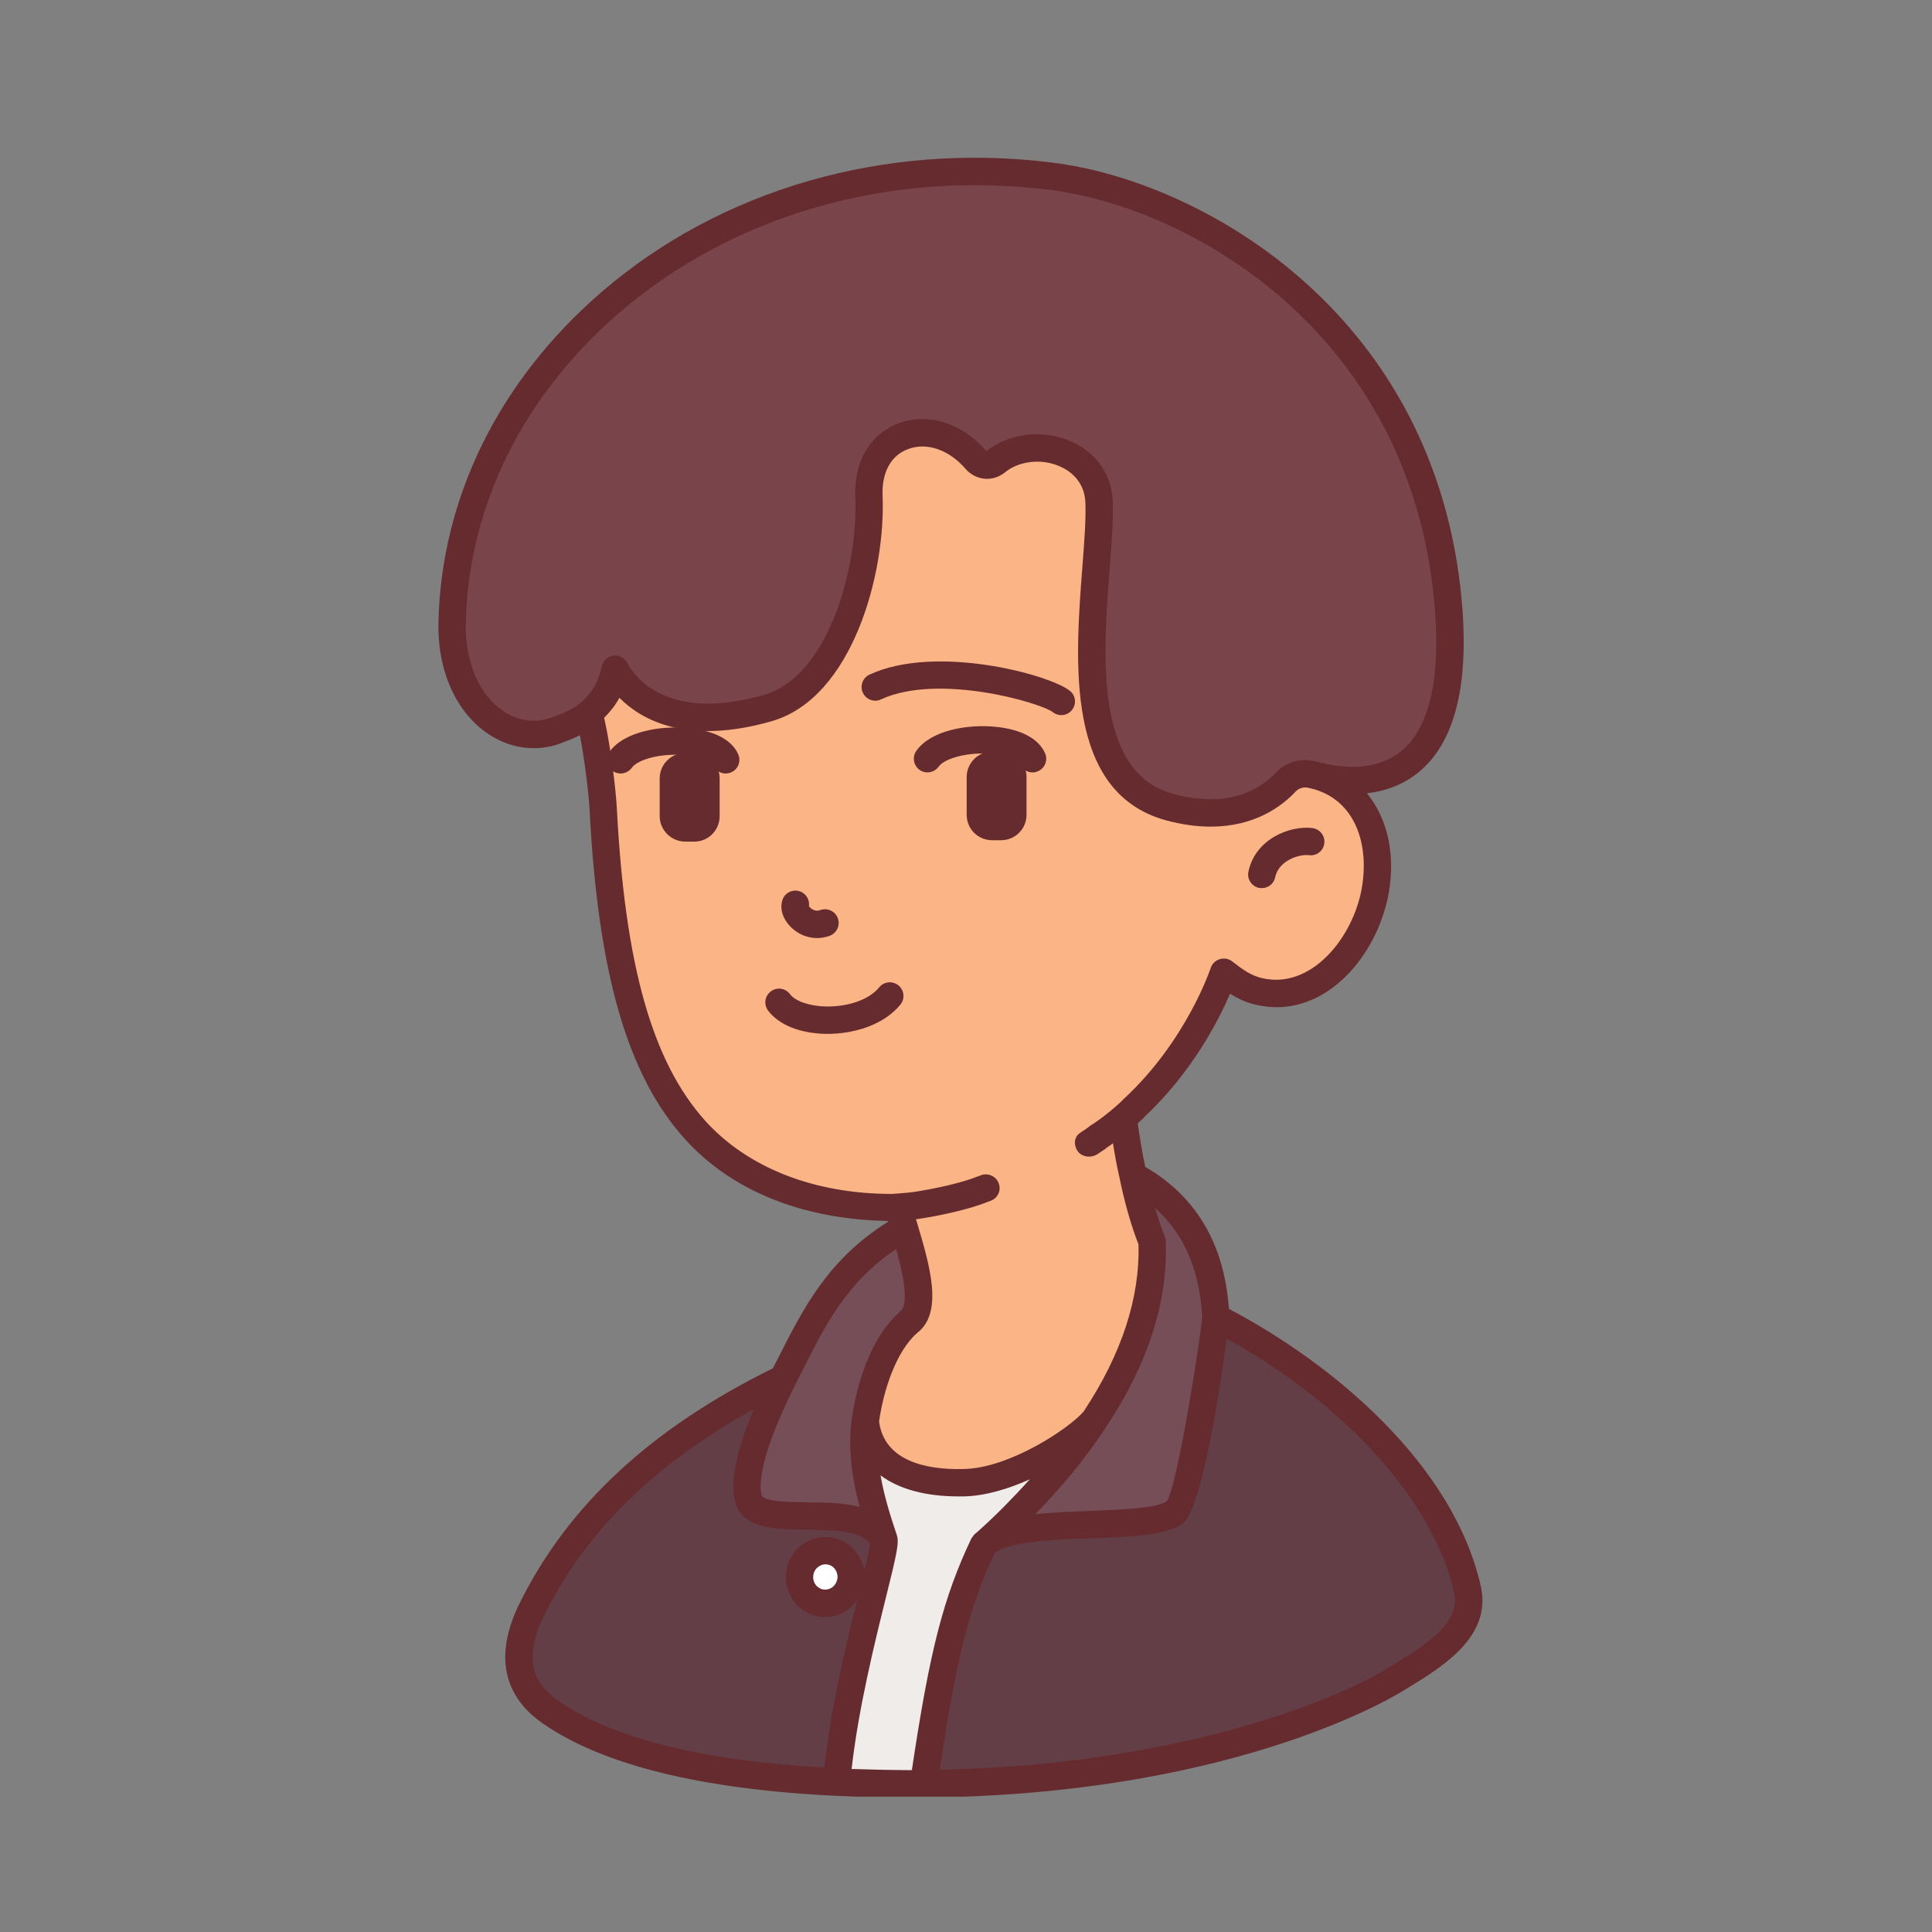 <svg xmlns="http://www.w3.org/2000/svg" xmlns:xlink="http://www.w3.org/1999/xlink" width="400" zoomAndPan="magnify" viewBox="0 0 300 300" height="400" preserveAspectRatio="xMidYMid meet" version="1.0"><rect x="0" y="0" width="300" height="300" fill="#808080" stroke="none"/><defs><clipPath id="e819d7d6a0"><path d="M 68 24 L 231 24 L 231 278.984 L 68 278.984 Z M 68 24 " clip-rule="nonzero"/></clipPath></defs><path fill="#fab485" d="M 205.023 120.574 C 212.805 122.898 215.477 131.117 213.652 139.32 C 211.695 147.902 204.477 155.922 195.934 154.012 C 193.594 153.516 192.082 152.371 190.324 151.008 C 190.324 151.008 186.078 163.957 174.695 173.656 C 175.043 176.078 175.457 179.184 176.238 182.539 C 176.918 185.859 177.848 189.426 179.207 192.832 C 179.539 201.715 176.57 211.094 170.148 220.66 L 170.117 220.66 C 167.445 223.762 157.59 230.188 149.859 230.273 C 142.426 230.406 135.457 228.18 134.645 220.793 C 135.242 216.375 137.148 209.051 141.445 205.316 C 144.25 203.16 142.625 197.113 140.715 190.707 C 140.383 189.645 140.051 188.582 139.754 187.52 C 139.406 187.551 139.105 187.551 138.855 187.551 C 126.578 187.551 115.527 183.551 108.277 175.531 C 99.086 165.371 95.156 148.699 93.961 125.457 C 93.828 123.082 93.031 115.645 91.785 110.828 C 89.512 105.465 88.301 94.855 88.898 92 C 88.898 92 93.812 42.309 146.422 42.773 C 169.004 42.973 186.062 52.336 195.684 66.762 C 214.398 94.758 205.953 113.254 204.012 120.309 C 204.344 120.391 204.691 120.492 205.023 120.574 " fill-opacity="1" fill-rule="nonzero"/><path fill="#5c4557" d="M 140.285 190.707 C 129.531 196.781 125.883 205.715 121.602 214.035 C 107.879 220.707 91.738 231.418 82.609 249.863 C 79.508 256.121 79.625 261.77 85.414 265.801 C 92.883 271.031 106.105 275.582 129.883 276.727 C 131.324 260.238 137.828 240.781 137.23 239.039 C 135.57 234.008 133.449 227.348 134.344 220.758 C 134.941 216.34 136.852 209.02 141.148 205.285 C 143.934 203.109 142.324 197.082 140.418 190.656 L 140.285 190.707 " fill-opacity="1" fill-rule="nonzero"/><path fill="#5c4557" d="M 227.871 246.809 C 224.039 229.723 207.016 213.867 188.797 204.555 C 188.5 200.438 187.871 188.914 175.922 182.504 C 176.602 185.824 177.551 189.379 178.895 192.781 C 179.242 201.664 176.254 211.062 169.852 220.625 C 165.637 227 159.961 233.426 152.727 239.836 C 148.645 248.418 146.457 256.289 143.438 276.992 C 183.438 276.695 208.758 265.602 216.441 260.922 C 221.551 257.781 229.398 253.617 227.871 246.809 " fill-opacity="1" fill-rule="nonzero"/><path fill="#754e57" d="M 182.379 234.871 C 177.797 238.09 157.539 235.121 152.727 239.836 C 159.961 233.426 165.637 227 169.852 220.625 C 176.254 211.062 179.242 201.664 178.895 192.781 C 177.551 189.379 176.602 185.824 175.922 182.504 C 187.871 188.914 188.5 200.438 188.797 204.555 C 188.832 205.285 184.934 233.043 182.379 234.871 " fill-opacity="1" fill-rule="nonzero"/><path fill="#643e46" d="M 116.211 232.695 C 117.734 238.223 133.664 232.281 137.23 239.039 C 137.828 240.781 131.324 260.238 129.883 276.727 C 106.105 275.582 92.883 271.031 85.414 265.801 C 79.625 261.77 79.508 256.121 82.609 249.863 C 91.738 231.418 107.879 220.707 121.602 214.035 C 116.973 223.266 115.363 229.508 116.211 232.695 " fill-opacity="1" fill-rule="nonzero"/><path fill="#643e46" d="M 227.871 246.809 C 229.398 253.617 221.551 257.781 216.441 260.922 C 208.758 265.602 183.438 276.695 143.438 276.992 C 146.457 256.289 148.645 248.418 152.727 239.836 C 157.539 235.121 177.797 238.09 182.379 234.871 C 184.934 233.043 188.832 205.285 188.797 204.555 C 207.016 213.867 224.039 229.723 227.871 246.809 " fill-opacity="1" fill-rule="nonzero"/><path fill="#79454b" d="M 224.637 91.418 C 228.086 121.207 213.602 122.27 205.871 120.789 C 205.488 120.707 205.059 120.609 204.727 120.523 C 204.379 120.441 204.047 120.359 203.699 120.277 C 202.223 119.895 200.68 120.359 199.617 121.473 C 197.16 124.094 191.551 128.012 181.613 125.34 C 163.746 120.441 171.129 90.391 170.664 77.988 C 170.363 69.867 159.996 67.227 154.602 71.777 C 153.672 72.492 152.348 72.324 151.551 71.43 C 145.211 63.957 134.477 66.762 134.941 77.09 C 135.406 88.613 130.527 106.711 119.211 109.949 C 100.582 115.293 95.52 103.906 95.52 103.906 C 94.922 106.762 93.562 109.102 91.488 110.797 C 90.293 111.773 88.816 112.539 87.156 113.086 C 78.961 116.789 69.953 109.352 70.199 96.73 C 71.098 55.621 112.676 21.023 163.18 27.363 C 187.57 30.387 220.023 51.125 224.637 91.418 " fill-opacity="1" fill-rule="nonzero"/><path fill="#efece9" d="M 152.727 239.836 C 148.645 248.418 146.457 256.289 143.438 276.992 C 142.922 276.992 142.375 276.992 141.812 276.992 C 137.562 276.992 133.582 276.91 129.883 276.727 C 131.324 260.238 137.828 240.781 137.23 239.039 C 135.57 234.008 133.449 227.348 134.344 220.758 C 135.141 228.145 142.109 230.355 149.543 230.238 C 157.273 230.156 167.129 223.73 169.816 220.625 L 169.852 220.625 C 165.637 227 159.961 233.426 152.727 239.836 " fill-opacity="1" fill-rule="nonzero"/><path fill="#ffffff" d="M 128.953 240.863 C 126.777 240.434 124.656 241.879 124.223 244.086 C 123.758 246.293 125.219 248.469 127.375 248.883 C 129.531 249.316 131.656 247.871 132.086 245.613 C 132.52 243.406 131.109 241.281 128.953 240.863 " fill-opacity="1" fill-rule="nonzero"/><path fill="#754e57" d="M 141.148 205.285 C 136.852 209.02 134.941 216.34 134.344 220.758 C 133.449 227.348 135.57 234.008 137.23 239.039 C 133.664 232.281 117.734 238.223 116.211 232.695 C 115.363 229.508 116.973 223.266 121.602 214.035 C 125.883 205.715 129.531 196.781 140.285 190.707 L 140.418 190.656 C 142.324 197.082 143.934 203.109 141.148 205.285 " fill-opacity="1" fill-rule="nonzero"/><path fill="#662b2f" d="M 160.328 119.945 C 159.516 119.945 158.75 119.461 158.402 118.664 C 158.188 118.199 156.844 117.336 154.156 117.07 C 150.223 116.707 146.656 117.785 145.758 119.031 C 145.078 119.992 143.75 120.227 142.789 119.547 C 141.844 118.863 141.613 117.535 142.293 116.59 C 144.531 113.402 150.254 112.422 154.555 112.855 C 158.535 113.234 161.273 114.695 162.27 116.953 C 162.75 118.016 162.27 119.281 161.191 119.746 C 160.906 119.879 160.625 119.945 160.328 119.945 " fill-opacity="1" fill-rule="nonzero"/><path fill="#662b2f" d="M 128.52 160.539 C 128.387 160.539 128.254 160.539 128.141 160.539 C 124.156 160.438 120.922 159.125 119.262 156.918 C 118.566 155.973 118.75 154.645 119.695 153.945 C 120.621 153.234 121.949 153.414 122.664 154.363 C 123.492 155.473 125.684 156.223 128.223 156.289 C 131.84 156.336 134.977 155.191 136.52 153.316 C 137.266 152.402 138.609 152.27 139.52 153.016 C 140.418 153.766 140.551 155.109 139.805 156.004 C 137.047 159.359 132.254 160.539 128.52 160.539 " fill-opacity="1" fill-rule="nonzero"/><path fill="#662b2f" d="M 125.535 141.047 Z M 126.863 145.66 C 125.449 145.66 124.059 145.129 122.945 144.086 C 121.602 142.84 121.039 141.195 121.484 139.785 C 121.836 138.672 122.996 138.039 124.141 138.391 C 125.152 138.703 125.75 139.703 125.617 140.715 C 125.715 140.863 125.949 141.129 126.297 141.277 C 126.645 141.445 126.977 141.461 127.324 141.328 C 128.438 140.914 129.664 141.461 130.082 142.539 C 130.512 143.637 129.965 144.863 128.867 145.297 C 128.207 145.547 127.543 145.66 126.863 145.66 " fill-opacity="1" fill-rule="nonzero"/><path fill="#662b2f" d="M 164.809 111.043 C 164.344 111.043 163.879 110.91 163.496 110.598 C 161.586 109.102 145.691 104.484 136.801 108.602 C 135.738 109.102 134.477 108.637 133.98 107.559 C 133.5 106.496 133.961 105.234 135.023 104.75 C 145.262 100.004 162.816 104.684 166.117 107.258 C 167.031 107.973 167.195 109.316 166.465 110.23 C 166.051 110.777 165.422 111.043 164.809 111.043 " fill-opacity="1" fill-rule="nonzero"/><path fill="#662b2f" d="M 112.676 120.109 C 111.863 120.109 111.082 119.629 110.734 118.832 C 110.535 118.383 109.242 117.57 106.602 117.285 C 102.621 116.871 99.004 117.949 98.109 119.215 C 97.41 120.176 96.082 120.391 95.137 119.711 C 94.176 119.031 93.961 117.703 94.641 116.738 C 96.914 113.566 102.688 112.605 107.035 113.07 C 110.949 113.469 113.656 114.914 114.633 117.121 C 115.098 118.199 114.617 119.461 113.539 119.926 C 113.258 120.043 112.973 120.109 112.676 120.109 " fill-opacity="1" fill-rule="nonzero"/><g clip-path="url(#e819d7d6a0)"><path fill="#662b2f" d="M 216.508 258.398 L 215.344 259.109 C 206.152 264.691 181.332 274.121 145.91 274.801 C 148.777 255.676 150.953 248.633 154.469 241.148 C 154.469 241.129 154.504 241.129 154.504 241.113 C 156.926 239.305 163.91 239.055 169.52 238.855 C 175.691 238.621 181.016 238.441 183.621 236.598 C 186.59 234.457 189.43 215.793 190.473 207.875 C 208.926 218.02 222.66 233.242 225.797 247.273 C 226.793 251.723 222.18 254.945 216.508 258.398 Z M 130.016 245.215 C 129.898 245.762 129.598 246.227 129.168 246.527 C 128.754 246.793 128.254 246.891 127.789 246.809 C 127.309 246.707 126.879 246.426 126.598 245.996 C 126.312 245.562 126.199 245.031 126.312 244.5 C 126.414 243.969 126.711 243.52 127.145 243.238 C 127.457 243.023 127.824 242.906 128.188 242.906 C 128.305 242.906 128.422 242.922 128.539 242.941 C 129.551 243.141 130.215 244.168 130.016 245.215 Z M 84.504 250.809 C 90.957 237.793 101.66 227.301 117.055 218.816 C 114.316 225.289 113.324 230.156 114.152 233.262 C 115.312 237.426 120.375 237.477 125.254 237.527 C 129.184 237.559 133.598 237.625 135.109 239.719 C 135.023 240.5 134.645 242.094 134.195 243.953 C 133.828 241.43 131.953 239.285 129.352 238.773 C 127.758 238.457 126.133 238.789 124.77 239.719 C 123.395 240.633 122.465 242.043 122.148 243.652 C 121.816 245.281 122.133 246.941 123.062 248.336 C 123.957 249.73 125.352 250.66 126.961 250.977 C 127.359 251.059 127.758 251.094 128.141 251.094 C 129.352 251.094 130.527 250.727 131.539 250.047 C 132.172 249.613 132.668 249.066 133.082 248.484 C 131.34 255.508 129 265.27 127.988 274.469 C 108.895 273.375 94.957 269.887 86.625 264.059 C 83.855 262.133 80.621 258.645 84.504 250.809 Z M 139.156 193.945 C 140.219 197.762 141.246 202.512 139.754 203.672 C 134.227 208.488 132.602 217.754 132.238 220.492 C 132.004 222.387 131.953 224.195 132.105 226.02 C 132.27 228.809 132.816 231.484 133.5 233.992 C 130.961 233.344 128.023 233.293 125.285 233.277 C 122.613 233.242 118.551 233.211 118.266 232.148 C 117.902 230.836 117.719 226.52 123.492 215.012 L 124.754 212.508 C 128.254 205.551 131.641 198.973 139.156 193.945 Z M 95.77 125.305 C 95.652 123.113 94.938 116.406 93.812 111.461 C 94.738 110.531 95.555 109.516 96.184 108.355 C 99.535 111.742 106.586 115.777 119.809 111.992 C 132.402 108.387 137.547 88.98 137.047 76.992 C 136.898 73.422 138.293 70.781 140.914 69.77 C 143.836 68.605 147.367 69.801 149.973 72.855 C 151.551 74.602 154.09 74.867 155.98 73.406 C 158.172 71.562 161.719 71.148 164.59 72.426 C 166.02 73.055 168.406 74.617 168.539 78.055 C 168.641 80.645 168.375 84.047 168.074 88 C 166.93 102.809 165.371 123.098 181.066 127.383 C 183.637 128.078 185.945 128.359 188 128.359 C 194.855 128.359 199.051 125.191 201.16 122.934 C 201.707 122.367 202.453 122.152 203.168 122.336 C 203.168 122.336 203.184 122.336 203.184 122.336 L 204.113 122.566 C 211.082 124.66 212.738 132.23 211.281 138.805 C 209.555 146.359 203.25 153.531 196.082 151.906 C 194.273 151.508 193.078 150.645 191.336 149.281 C 190.789 148.867 190.074 148.734 189.414 148.934 C 188.75 149.133 188.219 149.648 188 150.293 C 187.969 150.41 184.254 161.566 174.613 170.535 C 174.578 170.551 174.562 170.582 174.531 170.602 C 174.496 170.633 174.48 170.668 174.445 170.684 C 174 171.18 173.516 171.578 173.02 172.012 C 171.992 172.891 170.746 173.902 169.387 174.734 C 169.254 174.816 169.121 174.918 169.004 175.031 C 168.938 175.082 168.871 175.117 168.805 175.164 C 168.59 175.332 168.34 175.496 168.109 175.648 C 168.094 175.664 167.742 175.879 167.742 175.895 C 166.766 176.543 166.68 177.738 167.312 178.719 C 167.711 179.301 168.391 179.598 169.086 179.598 C 169.57 179.598 170.031 179.465 170.414 179.215 C 170.68 179.051 170.945 178.867 171.195 178.684 C 171.445 178.551 171.66 178.402 171.859 178.203 C 172.207 177.988 172.504 177.754 172.82 177.523 C 173.086 179.215 173.402 180.992 173.848 182.938 C 174.645 186.82 175.609 190.191 176.785 193.23 C 177.02 201.582 174.133 210.332 168.242 219.215 C 168.223 219.23 168.207 219.23 168.207 219.246 C 166.02 221.77 156.758 228.031 149.508 228.113 C 143.969 228.23 137.312 226.969 136.5 220.707 C 137.199 215.91 139.105 209.867 142.441 206.961 C 146.539 203.789 144.367 196.5 142.441 190.008 C 142.359 189.793 142.309 189.559 142.227 189.328 C 142.359 189.312 142.473 189.293 142.59 189.277 C 145.875 188.797 150.586 187.766 153.344 186.637 C 153.473 186.605 153.625 186.539 153.758 186.473 L 153.758 186.488 C 153.824 186.473 154.004 186.391 154.07 186.355 C 155.082 185.84 155.5 184.629 155.016 183.582 C 154.535 182.539 153.293 182.09 152.23 182.52 L 152.23 182.539 C 152.098 182.57 151.965 182.621 151.816 182.672 C 149.543 183.633 145.145 184.598 141.961 185.078 C 140.996 185.227 138.461 185.395 138.543 185.395 C 126.445 185.395 116.145 181.359 109.539 174.07 C 101.277 164.906 97.031 149.863 95.77 125.305 Z M 86.277 111.16 C 83.59 112.371 80.738 112.125 78.23 110.465 C 74.414 107.957 72.207 102.824 72.324 96.781 C 72.723 78.633 81.168 61.516 96.117 48.602 C 113.805 33.34 138.16 26.367 162.914 29.473 C 184.32 32.113 217.852 50.859 222.527 91.652 C 223.922 103.723 222.379 112.207 218.066 116.207 C 214.566 119.461 209.719 119.363 206.336 118.715 L 205.242 118.465 L 204.211 118.215 C 204.211 118.215 204.195 118.215 204.18 118.215 C 201.973 117.652 199.699 118.316 198.074 120.012 C 195.965 122.27 191.105 125.688 182.18 123.281 C 169.883 119.926 171.277 101.664 172.305 88.332 C 172.621 84.246 172.887 80.727 172.789 77.902 C 172.621 73.703 170.281 70.301 166.316 68.539 C 164.625 67.793 162.801 67.426 160.992 67.426 C 158.121 67.426 155.316 68.34 153.16 70.066 C 149.426 65.652 144.016 63.973 139.355 65.801 C 135.008 67.512 132.57 71.762 132.816 77.172 C 133.266 88.23 128.586 105.066 118.633 107.906 C 102.156 112.637 97.645 103.422 97.461 103.043 C 97.098 102.211 96.184 101.68 95.289 101.797 C 94.375 101.895 93.629 102.578 93.445 103.473 C 92.949 105.863 91.836 107.773 90.145 109.152 C 89.18 109.934 87.953 110.578 86.277 111.16 Z M 141.594 274.867 C 138.293 274.852 135.207 274.785 132.238 274.684 C 133.301 265.27 135.82 255.094 137.531 248.188 C 139.32 241.016 139.637 239.504 139.254 238.355 C 138.262 235.402 137.281 232.297 136.734 229.094 C 139.586 231.219 143.668 232.363 148.91 232.363 C 149.129 232.363 149.359 232.363 149.574 232.363 C 152.91 232.312 156.543 231.219 159.914 229.707 C 157.355 232.531 154.703 235.254 151.93 237.727 C 151.75 237.875 151.551 238.043 151.352 238.223 C 151.336 238.242 151.316 238.258 151.301 238.273 C 151.285 238.309 151.25 238.309 151.234 238.34 C 151.152 238.406 151.117 238.508 151.07 238.59 C 150.984 238.707 150.871 238.789 150.82 238.922 C 146.508 248.02 144.367 256.273 141.594 274.867 Z M 186.676 204.488 C 186.508 207.211 182.844 230.82 181.168 233.129 C 179.605 234.223 173.914 234.438 169.371 234.605 C 166.434 234.723 163.48 234.836 160.758 235.121 C 162.699 233.129 164.559 231.051 166.352 228.91 C 168.176 226.719 169.883 224.395 171.609 221.805 C 178.211 211.957 181.383 202.164 181.016 192.715 C 181.016 192.465 180.969 192.234 180.867 192 C 180.32 190.625 179.82 189.145 179.375 187.586 C 185.844 193.395 186.441 201.117 186.676 204.488 Z M 229.945 246.344 C 225.715 227.48 207.164 211.844 190.824 203.242 C 190.473 198.609 189.164 188.961 179.82 182.453 C 179.207 182.008 178.512 181.609 177.832 181.191 C 177.316 178.785 176.969 176.543 176.668 174.434 C 176.887 174.219 177.133 174.035 177.352 173.805 C 177.465 173.703 177.582 173.605 177.664 173.473 C 185.148 166.465 189.246 158.395 191.004 154.297 C 192.168 155.043 193.492 155.691 195.168 156.055 C 205.008 158.262 213.188 149.496 215.43 139.734 C 216.871 133.191 215.578 127.23 212.258 123.18 C 215.23 122.832 218.297 121.785 220.953 119.328 C 226.379 114.297 228.32 104.816 226.762 91.172 C 221.781 47.934 186.16 28.062 163.445 25.254 C 137.48 21.984 111.93 29.34 93.348 45.395 C 77.484 59.109 68.492 77.324 68.078 96.684 C 67.926 104.203 70.848 110.68 75.891 114.016 C 79.59 116.473 84.039 116.84 87.82 115.113 C 88.633 114.848 89.348 114.516 90.043 114.164 C 90.891 118.566 91.438 123.711 91.539 125.523 C 92.848 151.125 97.41 166.98 106.387 176.91 C 113.621 184.91 124.656 189.359 137.863 189.594 C 137.879 189.625 137.895 189.676 137.91 189.711 C 128.688 195.438 124.738 203.125 120.973 210.598 L 120.008 212.473 C 101.109 221.789 88.234 233.727 80.703 248.918 C 75.777 258.863 79.875 264.539 84.188 267.547 C 93.48 274.039 108.809 277.84 129.781 278.852 C 133.516 279.035 137.531 279.117 141.812 279.117 L 143.453 279.117 C 189.875 278.77 214.848 264.375 217.566 262.73 L 218.715 262.035 C 223.875 258.879 231.703 254.129 229.945 246.344 " fill-opacity="1" fill-rule="nonzero"/></g><path fill="#662b2f" d="M 195.5 137.875 C 195.652 137.891 195.801 137.906 195.934 137.906 C 196.93 137.906 197.809 137.227 198.008 136.215 C 198.555 133.625 201.723 132.594 203.281 132.793 C 204.445 132.945 205.508 132.113 205.641 130.934 C 205.773 129.773 204.941 128.727 203.781 128.578 C 200.262 128.16 194.902 130.289 193.859 135.352 C 193.609 136.496 194.355 137.625 195.5 137.875 " fill-opacity="1" fill-rule="nonzero"/><path fill="#662b2f" d="M 159.398 120.656 L 159.398 126.52 C 159.398 128.727 157.621 130.469 155.449 130.469 L 154.055 130.469 C 151.883 130.469 150.105 128.727 150.105 126.52 L 150.105 120.656 C 150.105 118.48 151.883 116.707 154.055 116.707 L 155.449 116.707 C 157.621 116.707 159.398 118.48 159.398 120.656 " fill-opacity="1" fill-rule="nonzero"/><path fill="#662b2f" d="M 111.746 120.875 L 111.746 126.734 C 111.746 128.91 110.004 130.688 107.797 130.688 L 106.438 130.688 C 104.23 130.688 102.438 128.91 102.438 126.734 L 102.438 120.875 C 102.438 118.664 104.23 116.922 106.438 116.922 L 107.797 116.922 C 110.004 116.922 111.746 118.664 111.746 120.875 " fill-opacity="1" fill-rule="nonzero"/></svg>